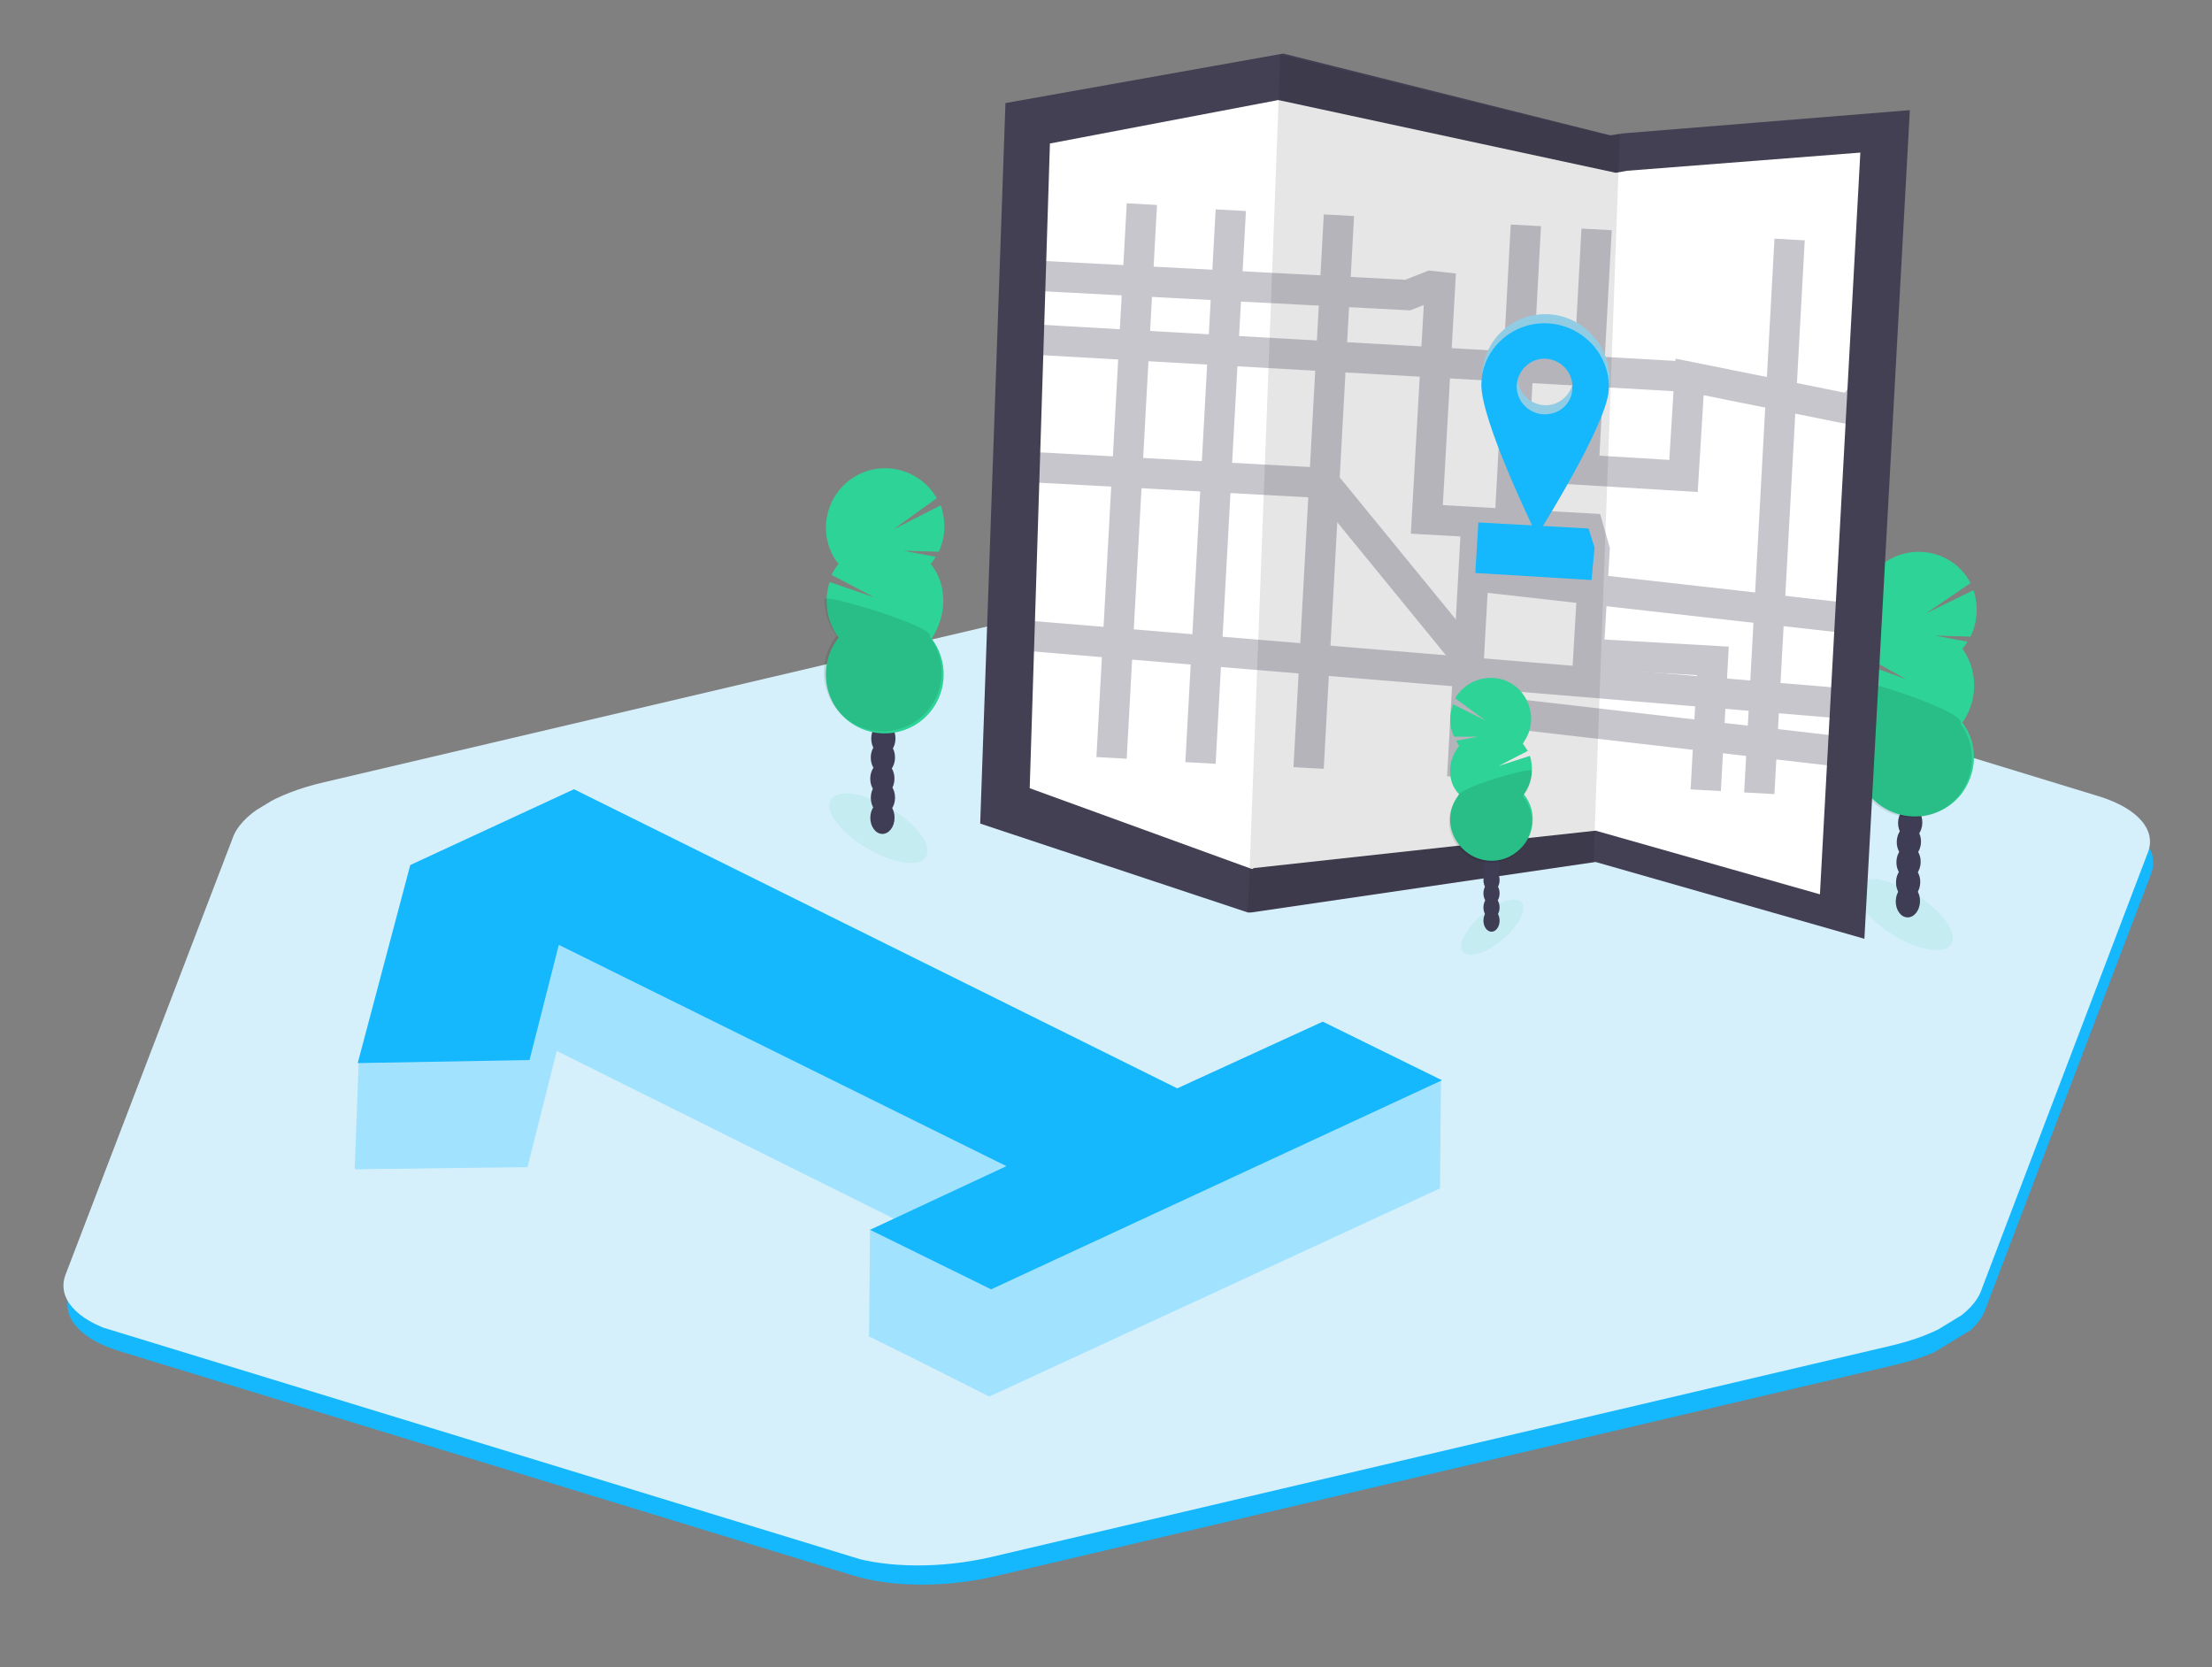 <?xml version="1.0" encoding="utf-8"?>
<!-- Generator: Adobe Illustrator 16.0.0, SVG Export Plug-In . SVG Version: 6.00 Build 0)  -->
<!DOCTYPE svg PUBLIC "-//W3C//DTD SVG 1.1//EN" "http://www.w3.org/Graphics/SVG/1.1/DTD/svg11.dtd">
<svg version="1.1" id="Calque_1" xmlns="http://www.w3.org/2000/svg" xmlns:xlink="http://www.w3.org/1999/xlink" x="0px" y="0px"
	 width="218.9px" height="165px" viewBox="0 -0.1 218.9 165" enable-background="new 0 -0.1 218.9 165" xml:space="preserve">
<rect x="0" y="-0.1" width="218.9" height="165" fill="#808080" stroke="none"/>
<g id="Calque_2">
	<g>
		<g>
			<g enable-background="new    ">
				<g>
					<defs>
						<polygon id="SVGID_1_" points="-35.6,119.1 88.2,44 255.1,95 131.4,170.2 						"/>
					</defs>
					<clipPath id="SVGID_2_">
						<use xlink:href="#SVGID_1_"  overflow="visible"/>
					</clipPath>
					<g clip-path="url(#SVGID_2_)">
						<g>
							<g>
								<g>
									<path fill="#15B7FD" d="M208,80.6l-72.6-22.2c-3.9-1.2-9.2-1.2-14-0.1l-89,20.9c-4.8,1.1-8.3,3.2-9.1,5.6L6.9,127.9
										c-0.9,2.3,1,4.5,4.9,5.7l72.6,22.2c3.9,1.2,9.2,1.2,14,0.1l89-20.9c4.8-1.1,8.3-3.2,9.1-5.6l16.4-43.1
										C213.7,84,211.8,81.8,208,80.6"/>
								</g>
							</g>
						</g>
					</g>
				</g>
			</g>
		</g>
	</g>
	<g>
		<g>
			<g enable-background="new    ">
				<g>
					<defs>
						<polygon id="SVGID_3_" points="-35.8,117.2 87.9,42.1 254.9,93.1 131.2,168.3 						"/>
					</defs>
					<clipPath id="SVGID_4_">
						<use xlink:href="#SVGID_3_"  overflow="visible"/>
					</clipPath>
					<g clip-path="url(#SVGID_4_)">
						<g>
							<g>
								<g>
									<path fill="#D6F0FB" d="M207.7,78.7l-72.6-22.2c-3.9-1.2-9.2-1.2-14-0.1l-89,20.9c-4.8,1.1-8.3,3.2-9.1,5.6L6.5,126
										c-0.9,2.3,1,4.5,4.9,5.7L84,153.9c3.9,1.2,9.2,1.2,14,0.1l89-20.9c4.8-1.1,8.3-3.2,9.1-5.6l16.4-43.1
										C213.5,82.1,211.6,79.9,207.7,78.7"/>
								</g>
							</g>
						</g>
					</g>
				</g>
			</g>
		</g>
	</g>
</g>
<g id="a43d4114-cd98-41f6-b9a0-b0700c71b140">
</g>
<g id="Calque_4">
	<g>
		
			<ellipse transform="matrix(-0.533 0.846 -0.846 -0.533 365.342 -20.799)" opacity="0.1" fill="#2ED397" enable-background="new    " cx="188.4" cy="90.4" rx="2.3" ry="5.5"/>
		
			<ellipse transform="matrix(-1 -3.092979e-002 3.092979e-002 -1 374.85 184.023)" fill="#3F3D56" cx="188.8" cy="89.1" rx="1.2" ry="1.6"/>
		
			<ellipse transform="matrix(-1 -3.051085e-002 3.051085e-002 -1 375.169 180.167)" fill="#3F3D56" cx="189" cy="87.2" rx="1.2" ry="1.6"/>
		
			<ellipse transform="matrix(-1 -3.011668e-002 3.011668e-002 -1 375.304 176.096)" fill="#3F3D56" cx="189" cy="85.2" rx="1.2" ry="1.6"/>
		
			<ellipse transform="matrix(-1 -3.052324e-002 3.052324e-002 -1 375.363 172.176)" fill="#3F3D56" cx="189" cy="83.2" rx="1.2" ry="1.6"/>
		
			<ellipse transform="matrix(-1 -3.052324e-002 3.052324e-002 -1 375.652 168.387)" fill="#3F3D56" cx="189.1" cy="81.3" rx="1.2" ry="1.6"/>
		
			<ellipse transform="matrix(-1 -3.052324e-002 3.052324e-002 -1 375.752 164.393)" fill="#3F3D56" cx="189.1" cy="79.3" rx="1.2" ry="1.6"/>
		
			<ellipse transform="matrix(-1 -3.010429e-002 3.010429e-002 -1 376.074 160.527)" fill="#3F3D56" cx="189.2" cy="77.4" rx="1.2" ry="1.6"/>
		<path fill="#2ED397" d="M194.2,64.1c0.2-0.2,0.3-0.4,0.5-0.7l-3.2-0.6l3.5,0.1c0.7-1.4,0.8-3.1,0.3-4.6l-4.7,2.3l4.4-3
			c-1.5-2.9-5.1-3.9-7.9-2.4c-2.9,1.5-3.9,5.1-2.4,7.9c0.1,0.2,0.3,0.5,0.5,0.7c-0.3,0.3-0.5,0.7-0.7,1l4.1,2.3l-4.4-1.6
			c-0.7,1.9-0.4,3.9,0.8,5.5c-2.1,2.5-1.8,6.2,0.7,8.3c2.5,2.1,6.2,1.8,8.3-0.7c1.7-2.1,1.8-5.1,0.2-7.2
			C195.7,69.3,195.8,66.3,194.2,64.1L194.2,64.1z"/>
		<path opacity="0.1" enable-background="new    " d="M183.7,67.4c0,1.3,0.4,2.6,1.1,3.7c-2.1,2.5-1.8,6.2,0.7,8.3
			c2.5,2.1,6.2,1.8,8.3-0.7c1.7-2.1,1.8-5.1,0.2-7.2C194.8,70.4,183.7,66.8,183.7,67.4z"/>
	</g>
	<polygon fill="#444053" points="189,10.8 184.5,92.8 157.9,85.2 123.8,90.2 123.5,90.2 97,81.4 99.5,10.1 127,5.2 159.4,13.3 
		160.6,13.1 	"/>
	<polygon fill="#FFFFFF" points="184.1,15 180.1,88.4 157.9,82.1 124.1,85.8 123.9,85.9 101.9,77.9 103.9,14.1 126.5,9.8 159.9,17 
		161,16.8 	"/>
	<polygon opacity="0.1" enable-background="new    " points="157.7,85.2 123.5,90.2 126.7,5.3 159.1,13.3 160.3,13.1 	"/>
	<g opacity="0.3">
		<polyline fill="none" stroke="#444053" stroke-width="3" stroke-miterlimit="10" points="158,22.6 156.7,46.4 166.6,47 
			167.2,37.2 183.1,40.4 185.3,37.9 		"/>
		<polyline fill="none" stroke="#444053" stroke-width="3" stroke-miterlimit="10" points="100.9,27.1 139.3,29.1 141.6,28.2 
			142.5,28.3 141.2,51.3 157.2,52.2 157.8,54.3 157.2,64.6 169.5,65.3 168.8,78.1 		"/>
		<line fill="none" stroke="#444053" stroke-width="3" stroke-miterlimit="10" x1="144.7" y1="76.8" x2="146.1" y2="51.6"/>
		<line fill="none" stroke="#444053" stroke-width="3" stroke-miterlimit="10" x1="183.2" y1="74.4" x2="145.1" y2="70"/>
		<line fill="none" stroke="#444053" stroke-width="3" stroke-miterlimit="10" x1="177.1" y1="23.6" x2="174.1" y2="78.4"/>
		<line fill="none" stroke="#444053" stroke-width="3" stroke-miterlimit="10" x1="100.3" y1="62.7" x2="183.5" y2="69.6"/>
		<line fill="none" stroke="#444053" stroke-width="3" stroke-miterlimit="10" x1="110" y1="74.9" x2="113" y2="20.1"/>
		<line fill="none" stroke="#444053" stroke-width="3" stroke-miterlimit="10" x1="132.5" y1="21.2" x2="129.5" y2="75.9"/>
		<line fill="none" stroke="#444053" stroke-width="3" stroke-miterlimit="10" x1="100.6" y1="33.4" x2="167.2" y2="37.2"/>
		<line fill="none" stroke="#444053" stroke-width="3" stroke-miterlimit="10" x1="121.8" y1="20.7" x2="118.8" y2="75.4"/>
		<polyline fill="none" stroke="#444053" stroke-width="3" stroke-miterlimit="10" points="99.8,46 131.1,47.7 145.4,65.2 		"/>
		<line fill="none" stroke="#444053" stroke-width="3" stroke-miterlimit="10" x1="151" y1="22.2" x2="149.4" y2="51.7"/>
		<line fill="none" stroke="#444053" stroke-width="3" stroke-miterlimit="10" x1="145.8" y1="56.9" x2="184" y2="61.2"/>
	</g>
	<polygon fill="#15B7FD" points="157.5,57.3 146,56.6 146.3,51.6 157.2,52.2 157.8,54.1 	"/>
	<path fill="#A1E2FE" d="M153.3,31c-3.5-0.2-6.5,2.5-6.6,5.9c-0.2,3.5,5.5,15.1,5.5,15.1s6.9-10.9,7.1-14.4
		C159.4,34.2,156.7,31.2,153.3,31z M152.8,40c-1.5-0.1-2.7-1.4-2.6-2.9c0.1-1.5,1.4-2.7,2.9-2.6c1.5,0.1,2.7,1.4,2.6,2.9
		C155.6,38.9,154.3,40.1,152.8,40L152.8,40z"/>
	<path opacity="0.1" enable-background="new    " d="M153.3,31c-3.5-0.2-6.5,2.5-6.6,5.9c-0.2,3.5,5.5,15.1,5.5,15.1
		s6.9-10.9,7.1-14.4C159.4,34.2,156.7,31.2,153.3,31z M152.8,40c-1.5-0.1-2.7-1.4-2.6-2.9c0.1-1.5,1.4-2.7,2.9-2.6
		c1.5,0.1,2.7,1.4,2.6,2.9C155.6,38.9,154.3,40.1,152.8,40L152.8,40z"/>
	<path fill="#15B7FD" d="M153.2,31.9c-3.5-0.2-6.5,2.5-6.6,5.9c-0.2,3.5,5.5,15.1,5.5,15.1s6.9-10.9,7.1-14.4
		C159.4,35.1,156.7,32.1,153.2,31.9z M152.7,40.9c-1.5-0.1-2.7-1.4-2.6-2.9c0.1-1.5,1.4-2.7,2.9-2.6c1.5,0.1,2.7,1.4,2.6,2.9
		C155.6,39.8,154.3,41,152.7,40.9L152.7,40.9z"/>
	<g>
		
			<ellipse transform="matrix(-0.766 0.643 -0.643 -0.766 319.642 66.911)" opacity="0.1" fill="#2ED397" enable-background="new    " cx="147.6" cy="91.6" rx="3.8" ry="1.6"/>
		<ellipse fill="#3F3D56" cx="147.6" cy="91" rx="0.8" ry="1.1"/>
		<ellipse fill="#3F3D56" cx="147.6" cy="89.7" rx="0.8" ry="1.1"/>
		<ellipse fill="#3F3D56" cx="147.6" cy="88.3" rx="0.8" ry="1.1"/>
		<ellipse fill="#3F3D56" cx="147.6" cy="87" rx="0.8" ry="1.1"/>
		<ellipse fill="#3F3D56" cx="147.6" cy="85.6" rx="0.8" ry="1.1"/>
		<ellipse fill="#3F3D56" cx="147.6" cy="84.3" rx="0.8" ry="1.1"/>
		<ellipse fill="#3F3D56" cx="147.6" cy="82.9" rx="0.8" ry="1.1"/>
		<path fill="#2ED397" d="M144.4,73.7c-0.1-0.1-0.2-0.3-0.3-0.5l2.2-0.4h-2.4c-0.5-1-0.5-2.2-0.1-3.2l3.2,1.6l-3-2.2
			c1.1-1.9,3.6-2.6,5.5-1.5c1.9,1.1,2.6,3.6,1.5,5.5c-0.1,0.2-0.2,0.3-0.3,0.5c0.2,0.2,0.3,0.5,0.5,0.7l-2.9,1.5l3.1-1
			c0.4,1.3,0.2,2.7-0.6,3.8c1.4,1.7,1.1,4.3-0.7,5.7c-1.7,1.4-4.3,1.1-5.7-0.7c-1.2-1.5-1.2-3.5,0-5
			C143.2,77.3,143.2,75.2,144.4,73.7L144.4,73.7z"/>
		<path opacity="0.1" enable-background="new    " d="M151.6,76.2c0,0.9-0.3,1.8-0.9,2.5c1.4,1.7,1.1,4.3-0.7,5.7
			c-1.7,1.4-4.3,1.1-5.7-0.7c-1.2-1.5-1.2-3.5,0-5C143.9,78,151.6,75.7,151.6,76.2z"/>
	</g>
	<g>
		
			<ellipse transform="matrix(-0.512 0.859 -0.859 -0.512 201.86 49.193)" opacity="0.1" fill="#2ED397" enable-background="new    " cx="86.9" cy="82" rx="2.3" ry="5.5"/>
		
			<ellipse transform="matrix(-1 -7.729604e-003 7.729604e-003 -1 174.003 162.298)" fill="#3F3D56" cx="87.3" cy="80.8" rx="1.2" ry="1.6"/>
		
			<ellipse transform="matrix(-1 -7.729604e-003 7.729604e-003 -1 174.165 158.414)" fill="#3F3D56" cx="87.4" cy="78.9" rx="1.2" ry="1.6"/>
		
			<ellipse transform="matrix(-1 -8.136334e-003 8.136334e-003 -1 174.093 154.563)" fill="#3F3D56" cx="87.4" cy="76.9" rx="1.2" ry="1.6"/>
		
			<ellipse transform="matrix(-1 -8.136334e-003 8.136334e-003 -1 174.061 150.475)" fill="#3F3D56" cx="87.3" cy="74.9" rx="1.2" ry="1.6"/>
		
			<ellipse transform="matrix(-1 -7.729604e-003 7.729604e-003 -1 174.253 146.557)" fill="#3F3D56" cx="87.4" cy="72.9" rx="1.2" ry="1.6"/>
		
			<ellipse transform="matrix(-1 -8.136334e-003 8.136334e-003 -1 174.186 142.706)" fill="#3F3D56" cx="87.4" cy="71" rx="1.2" ry="1.6"/>
		
			<ellipse transform="matrix(-1 -7.729604e-003 7.729604e-003 -1 174.377 138.788)" fill="#3F3D56" cx="87.5" cy="69.1" rx="1.2" ry="1.6"/>
		<path fill="#2ED397" d="M92.1,55.7c0.2-0.2,0.3-0.4,0.5-0.7l-3.2-0.6l3.5,0.1c0.7-1.5,0.7-3.1,0.2-4.6l-4.7,2.4l4.3-3.1
			c-1.6-2.8-5.2-3.8-8-2.2c-2.8,1.6-3.8,5.2-2.2,8c0.1,0.2,0.3,0.5,0.5,0.7c-0.3,0.3-0.5,0.7-0.7,1.1l4.2,2.2l-4.4-1.5
			c-0.6,1.9-0.3,3.9,0.9,5.5c-2,2.5-1.6,6.2,0.9,8.2s6.2,1.6,8.2-0.9c1.7-2.1,1.7-5.1,0.1-7.2C93.7,60.8,93.8,57.8,92.1,55.7
			L92.1,55.7z"/>
		<path opacity="0.1" enable-background="new    " d="M81.6,59.2c0,1.3,0.4,2.6,1.2,3.6c-2,2.5-1.6,6.2,0.9,8.2s6.2,1.6,8.2-0.9
			c1.7-2.1,1.7-5.1,0.1-7.2C92.8,62,81.6,58.6,81.6,59.2z"/>
	</g>
</g>
<g id="Calque_3">
	<polygon fill="#A1E2FE" points="35.5,105 35.1,115.6 52.2,115.3 52.5,104.5 	"/>
	<polygon fill="#A1E2FE" points="142.6,106.7 142.5,117.5 97.9,138.1 86,132.1 86.1,121.5 98.1,127.5 	"/>
	<g>
		<g>
			<g enable-background="new    ">
				<g>
					<defs>
						<polygon id="SVGID_5_" points="88.8,142.2 17.3,106.7 71,81.9 142.5,117.4 						"/>
					</defs>
					<clipPath id="SVGID_6_">
						<use xlink:href="#SVGID_5_"  overflow="visible"/>
					</clipPath>
					<g clip-path="url(#SVGID_6_)">
						<g>
							<g>
								<g>
									<polyline fill="#A1E2FE" points="56.6,88.5 40.4,96 35.2,115.6 52.2,115.4 55.1,103.9 99.3,125.9 85.9,132.1 97.9,138 
										142.5,117.4 130.7,111.5 116.3,118.2 56.6,88.5 									"/>
								</g>
							</g>
						</g>
					</g>
				</g>
			</g>
		</g>
	</g>
	<g>
		<g>
			<g enable-background="new    ">
				<g>
					<defs>
						<polygon id="SVGID_7_" points="89,131.7 17.5,96.2 71.2,71.3 142.7,106.8 						"/>
					</defs>
					<clipPath id="SVGID_8_">
						<use xlink:href="#SVGID_7_"  overflow="visible"/>
					</clipPath>
					<g clip-path="url(#SVGID_8_)">
						<g>
							<g>
								<g>
									<polyline fill="#15B7FD" points="56.8,78 40.6,85.5 35.4,105.1 52.4,104.8 55.3,93.4 99.6,115.3 86.1,121.6 98.1,127.5 
										142.7,106.8 130.9,101 116.5,107.6 56.8,78 									"/>
								</g>
							</g>
						</g>
					</g>
				</g>
			</g>
		</g>
	</g>
</g>
</svg>

